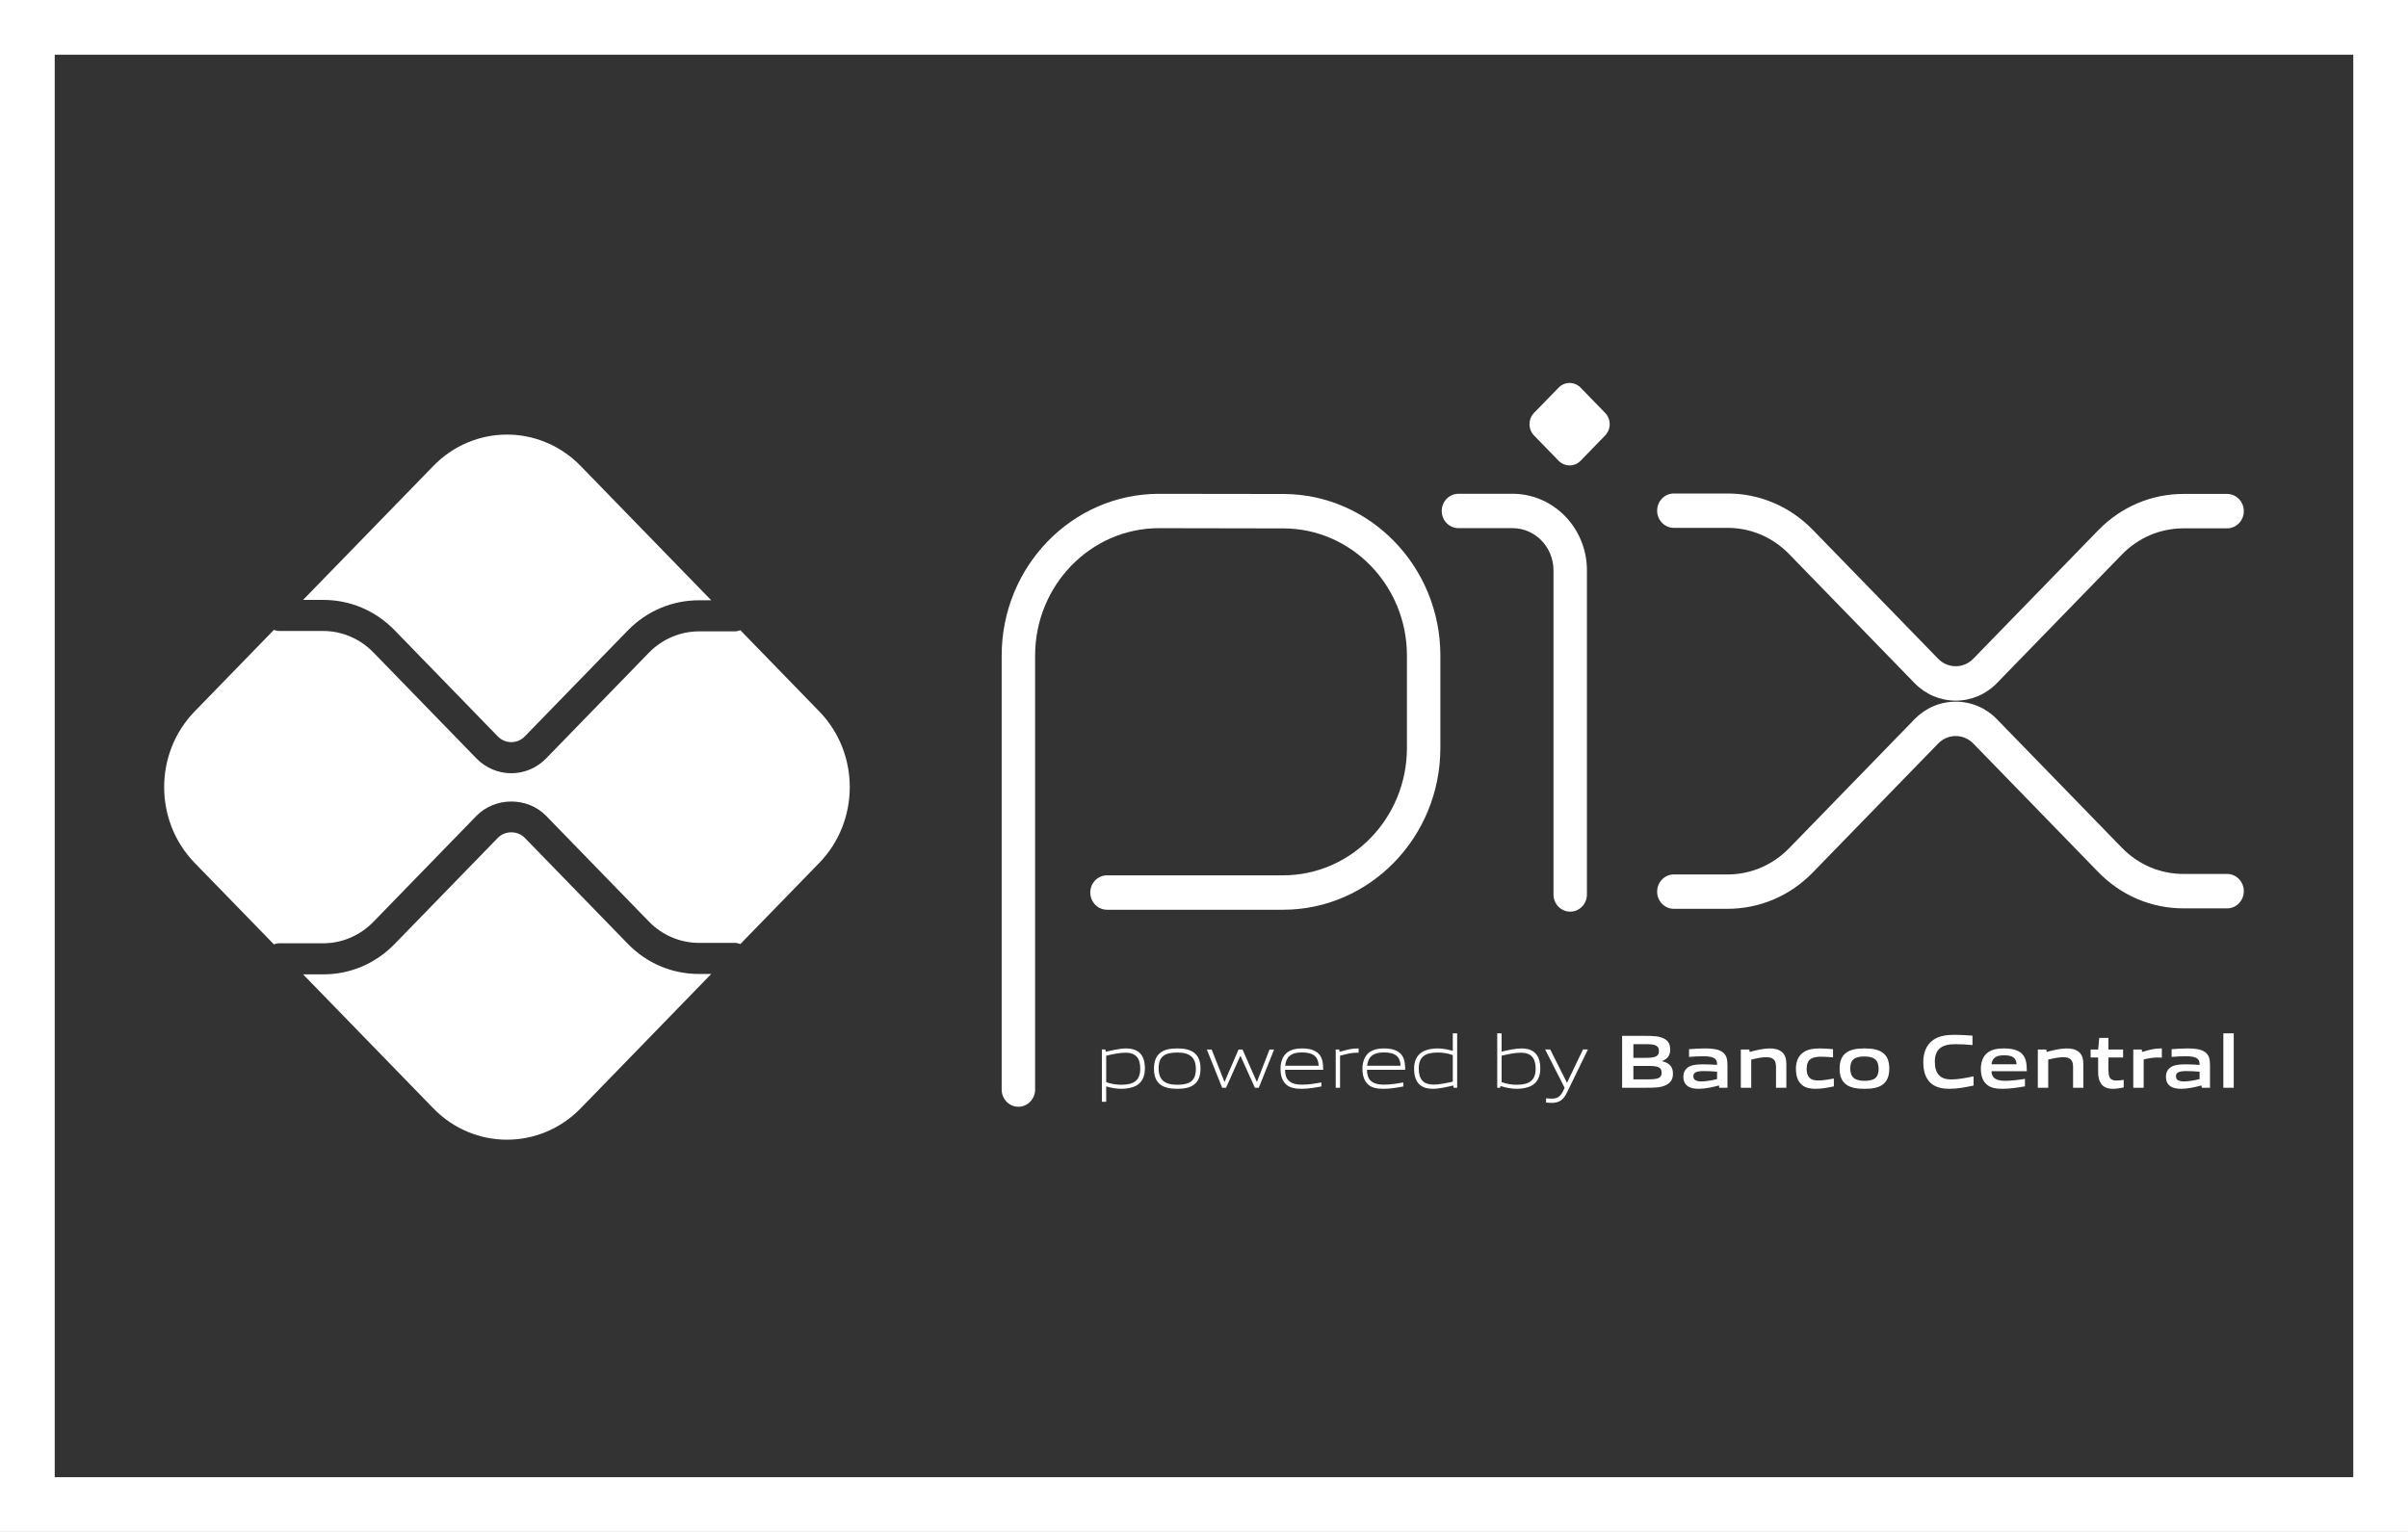 <svg width="44" height="28" viewBox="0 0 44 28" fill="none" xmlns="http://www.w3.org/2000/svg">
<rect x="0" y="0" width="44" height="28" fill="#333333" stroke="none"/>
<rect x="0.5" y="0.5" width="43" height="27" stroke="white"/>
<path d="M20.566 19.241C20.459 19.241 20.336 19.267 20.213 19.296V19.779C20.298 19.811 20.395 19.827 20.488 19.827C20.724 19.827 20.835 19.745 20.835 19.532C20.835 19.331 20.744 19.241 20.566 19.241ZM20.134 20.138V19.182H20.198L20.205 19.224C20.314 19.198 20.465 19.163 20.573 19.163C20.66 19.163 20.744 19.177 20.814 19.235C20.895 19.303 20.92 19.412 20.92 19.532C20.92 19.656 20.88 19.774 20.769 19.839C20.692 19.883 20.589 19.901 20.496 19.901C20.4 19.901 20.309 19.886 20.213 19.857V20.138H20.134Z" fill="white"/>
<path d="M21.512 19.238C21.276 19.238 21.171 19.314 21.171 19.527C21.171 19.734 21.275 19.827 21.512 19.827C21.746 19.827 21.851 19.752 21.851 19.538C21.851 19.332 21.747 19.238 21.512 19.238ZM21.815 19.827C21.736 19.885 21.631 19.901 21.512 19.901C21.389 19.901 21.284 19.883 21.207 19.827C21.121 19.764 21.086 19.662 21.086 19.533C21.086 19.405 21.121 19.302 21.207 19.238C21.284 19.181 21.389 19.163 21.512 19.163C21.633 19.163 21.736 19.181 21.815 19.238C21.902 19.302 21.936 19.405 21.936 19.531C21.936 19.66 21.901 19.764 21.815 19.827Z" fill="white"/>
<path d="M22.93 19.882L22.668 19.302H22.662L22.403 19.882H22.332L22.052 19.183H22.14L22.372 19.77H22.378L22.631 19.183H22.704L22.963 19.77H22.969L23.197 19.183H23.281L23.001 19.882H22.93Z" fill="white"/>
<path d="M23.789 19.236C23.571 19.236 23.497 19.336 23.484 19.48H24.095C24.088 19.321 24.009 19.236 23.789 19.236ZM23.787 19.901C23.656 19.901 23.571 19.882 23.504 19.824C23.424 19.753 23.398 19.651 23.398 19.533C23.398 19.421 23.434 19.302 23.524 19.234C23.599 19.18 23.692 19.163 23.789 19.163C23.877 19.163 23.978 19.173 24.061 19.231C24.16 19.299 24.178 19.418 24.178 19.554H23.481C23.484 19.698 23.529 19.825 23.793 19.825C23.919 19.825 24.036 19.804 24.145 19.785V19.858C24.032 19.879 23.907 19.901 23.787 19.901Z" fill="white"/>
<path d="M24.407 19.882V19.183H24.471L24.478 19.224C24.622 19.187 24.689 19.163 24.816 19.163H24.825V19.241H24.806C24.7 19.241 24.636 19.256 24.486 19.296V19.882H24.407Z" fill="white"/>
<path d="M25.287 19.236C25.069 19.236 24.995 19.336 24.981 19.48H25.592C25.586 19.321 25.506 19.236 25.287 19.236ZM25.284 19.901C25.153 19.901 25.069 19.882 25.001 19.824C24.922 19.753 24.895 19.651 24.895 19.533C24.895 19.421 24.931 19.302 25.021 19.234C25.097 19.18 25.19 19.163 25.287 19.163C25.374 19.163 25.475 19.173 25.559 19.231C25.657 19.299 25.676 19.418 25.676 19.554H24.978C24.981 19.698 25.027 19.825 25.291 19.825C25.416 19.825 25.533 19.804 25.642 19.785V19.858C25.529 19.879 25.404 19.901 25.284 19.901Z" fill="white"/>
<path d="M26.546 19.285C26.461 19.253 26.364 19.238 26.272 19.238C26.036 19.238 25.924 19.32 25.924 19.533C25.924 19.735 26.016 19.824 26.193 19.824C26.3 19.824 26.424 19.797 26.546 19.77V19.285ZM26.561 19.882L26.554 19.84C26.445 19.867 26.294 19.901 26.187 19.901C26.099 19.901 26.016 19.889 25.946 19.829C25.865 19.761 25.839 19.652 25.839 19.533C25.839 19.408 25.88 19.291 25.99 19.227C26.067 19.181 26.171 19.163 26.265 19.163C26.359 19.163 26.451 19.18 26.546 19.207V18.887H26.626V19.882L26.561 19.882Z" fill="white"/>
<path d="M27.791 19.241C27.684 19.241 27.56 19.267 27.438 19.296V19.778C27.524 19.811 27.62 19.827 27.713 19.827C27.948 19.827 28.06 19.745 28.06 19.532C28.06 19.331 27.968 19.241 27.791 19.241ZM27.994 19.839C27.917 19.883 27.814 19.901 27.721 19.901C27.62 19.901 27.519 19.883 27.416 19.849L27.412 19.882H27.358V18.887H27.438V19.221C27.547 19.196 27.694 19.163 27.797 19.163C27.885 19.163 27.968 19.177 28.038 19.235C28.119 19.303 28.145 19.413 28.145 19.532C28.145 19.656 28.104 19.774 27.994 19.839Z" fill="white"/>
<path d="M28.25 20.151V20.075C28.289 20.079 28.326 20.081 28.351 20.081C28.45 20.081 28.509 20.052 28.564 19.937L28.589 19.882L28.234 19.182H28.326L28.63 19.786H28.635L28.925 19.182H29.015L28.633 19.968C28.563 20.111 28.487 20.158 28.348 20.158C28.317 20.158 28.284 20.155 28.25 20.151Z" fill="white"/>
<path d="M30.11 19.483H29.846V19.728H30.111C30.293 19.728 30.362 19.707 30.362 19.605C30.362 19.495 30.268 19.483 30.11 19.483ZM30.062 19.085H29.846V19.335H30.063C30.242 19.335 30.313 19.313 30.313 19.209C30.313 19.098 30.223 19.085 30.062 19.085ZM30.471 19.816C30.374 19.879 30.257 19.882 30.043 19.882H29.64V18.933H30.033C30.218 18.933 30.331 18.936 30.425 18.994C30.492 19.036 30.519 19.099 30.519 19.183C30.519 19.282 30.479 19.349 30.374 19.393V19.398C30.492 19.426 30.569 19.489 30.569 19.623C30.569 19.714 30.537 19.774 30.471 19.816Z" fill="white"/>
<path d="M31.375 19.588C31.295 19.581 31.215 19.577 31.13 19.577C30.991 19.577 30.942 19.606 30.942 19.671C30.942 19.732 30.983 19.766 31.089 19.766C31.178 19.766 31.285 19.745 31.375 19.724V19.588ZM31.415 19.882L31.41 19.84C31.294 19.87 31.159 19.901 31.041 19.901C30.968 19.901 30.89 19.892 30.835 19.85C30.784 19.813 30.759 19.752 30.759 19.681C30.759 19.602 30.793 19.529 30.874 19.491C30.945 19.457 31.041 19.454 31.128 19.454C31.2 19.454 31.295 19.458 31.375 19.464V19.451C31.375 19.342 31.305 19.306 31.113 19.306C31.04 19.306 30.949 19.31 30.863 19.318V19.177C30.959 19.169 31.066 19.163 31.155 19.163C31.274 19.163 31.396 19.173 31.472 19.228C31.55 19.285 31.565 19.364 31.565 19.468V19.882L31.415 19.882Z" fill="white"/>
<path d="M32.452 19.882V19.495C32.452 19.368 32.389 19.323 32.276 19.323C32.193 19.323 32.088 19.345 31.999 19.367V19.882H31.809V19.183H31.964L31.97 19.227C32.09 19.195 32.224 19.163 32.334 19.163C32.417 19.163 32.502 19.175 32.567 19.235C32.621 19.285 32.641 19.354 32.641 19.454V19.882H32.452Z" fill="white"/>
<path d="M33.177 19.901C33.09 19.901 32.994 19.889 32.924 19.828C32.841 19.759 32.816 19.649 32.816 19.531C32.816 19.421 32.851 19.3 32.955 19.232C33.04 19.175 33.145 19.163 33.254 19.163C33.332 19.163 33.409 19.169 33.494 19.177V19.326C33.425 19.32 33.343 19.314 33.277 19.314C33.096 19.314 33.012 19.372 33.012 19.533C33.012 19.684 33.075 19.749 33.223 19.749C33.309 19.749 33.41 19.732 33.509 19.713V19.857C33.402 19.879 33.286 19.901 33.177 19.901Z" fill="white"/>
<path d="M34.069 19.31C33.889 19.31 33.809 19.368 33.809 19.527C33.809 19.687 33.888 19.755 34.069 19.755C34.248 19.755 34.327 19.698 34.327 19.538C34.327 19.379 34.25 19.31 34.069 19.31ZM34.395 19.828C34.312 19.886 34.203 19.901 34.069 19.901C33.933 19.901 33.824 19.885 33.742 19.828C33.648 19.764 33.614 19.659 33.614 19.533C33.614 19.407 33.648 19.3 33.742 19.236C33.824 19.18 33.933 19.163 34.069 19.163C34.204 19.163 34.312 19.18 34.395 19.236C34.489 19.3 34.522 19.407 34.522 19.531C34.522 19.658 34.488 19.764 34.395 19.828Z" fill="white"/>
<path d="M35.618 19.901C35.504 19.901 35.38 19.882 35.287 19.803C35.176 19.709 35.143 19.563 35.143 19.407C35.143 19.267 35.186 19.101 35.33 19.004C35.441 18.929 35.58 18.914 35.72 18.914C35.823 18.914 35.928 18.921 36.042 18.93V19.101C35.944 19.092 35.823 19.085 35.728 19.085C35.466 19.085 35.354 19.188 35.354 19.407C35.354 19.63 35.458 19.73 35.652 19.73C35.778 19.73 35.919 19.703 36.062 19.673V19.842C35.919 19.871 35.77 19.901 35.618 19.901Z" fill="white"/>
<path d="M36.62 19.288C36.463 19.288 36.402 19.346 36.39 19.453H36.848C36.842 19.339 36.778 19.288 36.62 19.288ZM36.592 19.901C36.48 19.901 36.379 19.888 36.304 19.824C36.223 19.755 36.195 19.651 36.195 19.531C36.195 19.425 36.228 19.306 36.323 19.236C36.406 19.175 36.513 19.163 36.62 19.163C36.717 19.163 36.831 19.174 36.915 19.234C37.024 19.313 37.033 19.435 37.035 19.579H36.389C36.393 19.685 36.448 19.755 36.639 19.755C36.758 19.755 36.889 19.737 37.001 19.719V19.856C36.871 19.878 36.728 19.901 36.592 19.901Z" fill="white"/>
<path d="M37.88 19.882V19.495C37.88 19.368 37.816 19.323 37.703 19.323C37.62 19.323 37.515 19.345 37.426 19.367V19.882H37.236V19.183H37.391L37.398 19.227C37.517 19.195 37.651 19.163 37.761 19.163C37.845 19.163 37.929 19.175 37.994 19.235C38.048 19.285 38.068 19.354 38.068 19.454V19.882H37.88Z" fill="white"/>
<path d="M38.609 19.901C38.517 19.901 38.434 19.875 38.388 19.802C38.354 19.752 38.338 19.684 38.338 19.59V19.328H38.201V19.183H38.338L38.358 18.971H38.526V19.183H38.794V19.328H38.526V19.552C38.526 19.606 38.531 19.652 38.545 19.685C38.566 19.732 38.61 19.75 38.669 19.75C38.714 19.75 38.767 19.743 38.805 19.737V19.876C38.743 19.889 38.672 19.901 38.609 19.901Z" fill="white"/>
<path d="M38.98 19.882V19.183H39.135L39.141 19.227C39.267 19.191 39.359 19.163 39.478 19.163C39.483 19.163 39.491 19.163 39.502 19.164V19.331C39.481 19.329 39.455 19.329 39.436 19.329C39.343 19.329 39.273 19.34 39.17 19.365V19.882H38.98Z" fill="white"/>
<path d="M40.192 19.588C40.113 19.581 40.032 19.577 39.947 19.577C39.809 19.577 39.76 19.606 39.76 19.671C39.76 19.732 39.8 19.766 39.907 19.766C39.996 19.766 40.102 19.745 40.192 19.724L40.192 19.588ZM40.233 19.882L40.227 19.84C40.111 19.87 39.977 19.901 39.858 19.901C39.786 19.901 39.708 19.892 39.652 19.85C39.601 19.813 39.577 19.752 39.577 19.681C39.577 19.602 39.611 19.529 39.691 19.491C39.763 19.457 39.858 19.454 39.946 19.454C40.017 19.454 40.113 19.458 40.192 19.464V19.451C40.192 19.342 40.122 19.306 39.931 19.306C39.857 19.306 39.767 19.31 39.681 19.318V19.177C39.776 19.169 39.884 19.163 39.973 19.163C40.091 19.163 40.214 19.173 40.289 19.228C40.367 19.285 40.382 19.364 40.382 19.468V19.882L40.233 19.882Z" fill="white"/>
<path d="M40.626 18.887H40.816V19.882H40.626V18.887Z" fill="white"/>
<path d="M18.608 20.229C18.44 20.229 18.303 20.088 18.303 19.915V11.983C18.303 10.352 19.592 9.026 21.177 9.026L23.454 9.029C25.034 9.033 26.319 10.357 26.319 11.982V13.671C26.319 15.301 25.029 16.628 23.445 16.628H20.228C20.059 16.628 19.922 16.487 19.922 16.313C19.922 16.14 20.059 15.999 20.228 15.999H23.445C24.692 15.999 25.708 14.955 25.708 13.671V11.982C25.708 10.703 24.696 9.66 23.453 9.658L21.177 9.654C19.929 9.654 18.914 10.699 18.914 11.983V19.915C18.914 20.088 18.777 20.229 18.608 20.229Z" fill="white"/>
<path d="M28.691 16.663C28.522 16.663 28.386 16.522 28.386 16.349V10.424C28.386 9.999 28.05 9.653 27.637 9.653H26.649C26.481 9.653 26.344 9.513 26.344 9.339C26.344 9.166 26.481 9.025 26.649 9.025H27.637C28.387 9.025 28.997 9.652 28.997 10.424V16.349C28.997 16.523 28.86 16.663 28.691 16.663Z" fill="white"/>
<path d="M28.479 8.421L28.031 7.96C27.92 7.846 27.92 7.661 28.031 7.546L28.479 7.086C28.59 6.971 28.771 6.971 28.882 7.086L29.329 7.546C29.441 7.661 29.441 7.846 29.329 7.96L28.882 8.421C28.771 8.535 28.59 8.535 28.479 8.421Z" fill="white"/>
<path d="M35.736 12.806C35.451 12.806 35.184 12.692 34.983 12.485L32.692 10.128C32.391 9.819 31.991 9.648 31.565 9.648H30.585C30.417 9.648 30.28 9.507 30.28 9.334C30.28 9.16 30.417 9.02 30.585 9.02H31.565C32.154 9.02 32.708 9.256 33.124 9.684L35.414 12.04C35.5 12.129 35.614 12.177 35.736 12.177C35.857 12.177 35.971 12.129 36.057 12.04L38.339 9.693C38.756 9.264 39.309 9.028 39.898 9.028H40.694C40.863 9.028 41 9.169 41 9.342C41 9.516 40.863 9.657 40.694 9.657H39.898C39.472 9.657 39.072 9.827 38.771 10.137L36.489 12.485C36.288 12.692 36.02 12.806 35.736 12.806Z" fill="white"/>
<path d="M31.565 16.611H30.585C30.417 16.611 30.28 16.471 30.28 16.297C30.28 16.124 30.417 15.983 30.585 15.983H31.565C31.991 15.983 32.391 15.812 32.692 15.503L34.983 13.146C35.184 12.939 35.451 12.825 35.736 12.825C36.02 12.825 36.288 12.939 36.489 13.146L38.771 15.494C39.072 15.804 39.473 15.974 39.898 15.974H40.695C40.863 15.974 41 16.115 41 16.288C41 16.462 40.863 16.603 40.695 16.603H39.898C39.309 16.603 38.756 16.367 38.339 15.938L36.057 13.59C35.971 13.502 35.857 13.453 35.736 13.453C35.614 13.453 35.501 13.502 35.415 13.59L33.124 15.947C32.708 16.375 32.154 16.611 31.565 16.611Z" fill="white"/>
<path d="M12.77 17.802C12.278 17.802 11.816 17.606 11.469 17.248L9.59 15.315C9.458 15.179 9.228 15.179 9.096 15.315L7.21 17.255C6.862 17.613 6.4 17.809 5.909 17.809H5.538L7.918 20.258C8.661 21.022 9.866 21.022 10.61 20.258L12.996 17.802H12.77Z" fill="white"/>
<path d="M5.909 10.965C6.4 10.965 6.862 11.162 7.21 11.519L9.096 13.46C9.232 13.599 9.453 13.6 9.589 13.46L11.469 11.526C11.816 11.169 12.278 10.972 12.77 10.972H12.996L10.61 8.517C9.866 7.752 8.661 7.752 7.918 8.517L5.538 10.965L5.909 10.965Z" fill="white"/>
<path d="M14.97 13.003L13.528 11.519C13.496 11.532 13.462 11.54 13.425 11.54H12.77C12.431 11.54 12.099 11.682 11.859 11.928L9.98 13.861C9.805 14.042 9.574 14.133 9.343 14.133C9.112 14.133 8.881 14.042 8.705 13.862L6.819 11.921C6.579 11.675 6.248 11.533 5.909 11.533H5.102C5.068 11.533 5.036 11.525 5.005 11.513L3.557 13.003C2.814 13.767 2.814 15.007 3.557 15.772L5.005 17.261C5.036 17.25 5.068 17.241 5.102 17.241H5.909C6.248 17.241 6.579 17.1 6.819 16.853L8.705 14.913C9.046 14.563 9.64 14.562 9.98 14.913L11.859 16.846C12.099 17.093 12.431 17.234 12.77 17.234H13.425C13.462 17.234 13.496 17.242 13.528 17.255L14.97 15.772C15.713 15.007 15.713 13.767 14.97 13.003Z" fill="white"/>
</svg>
